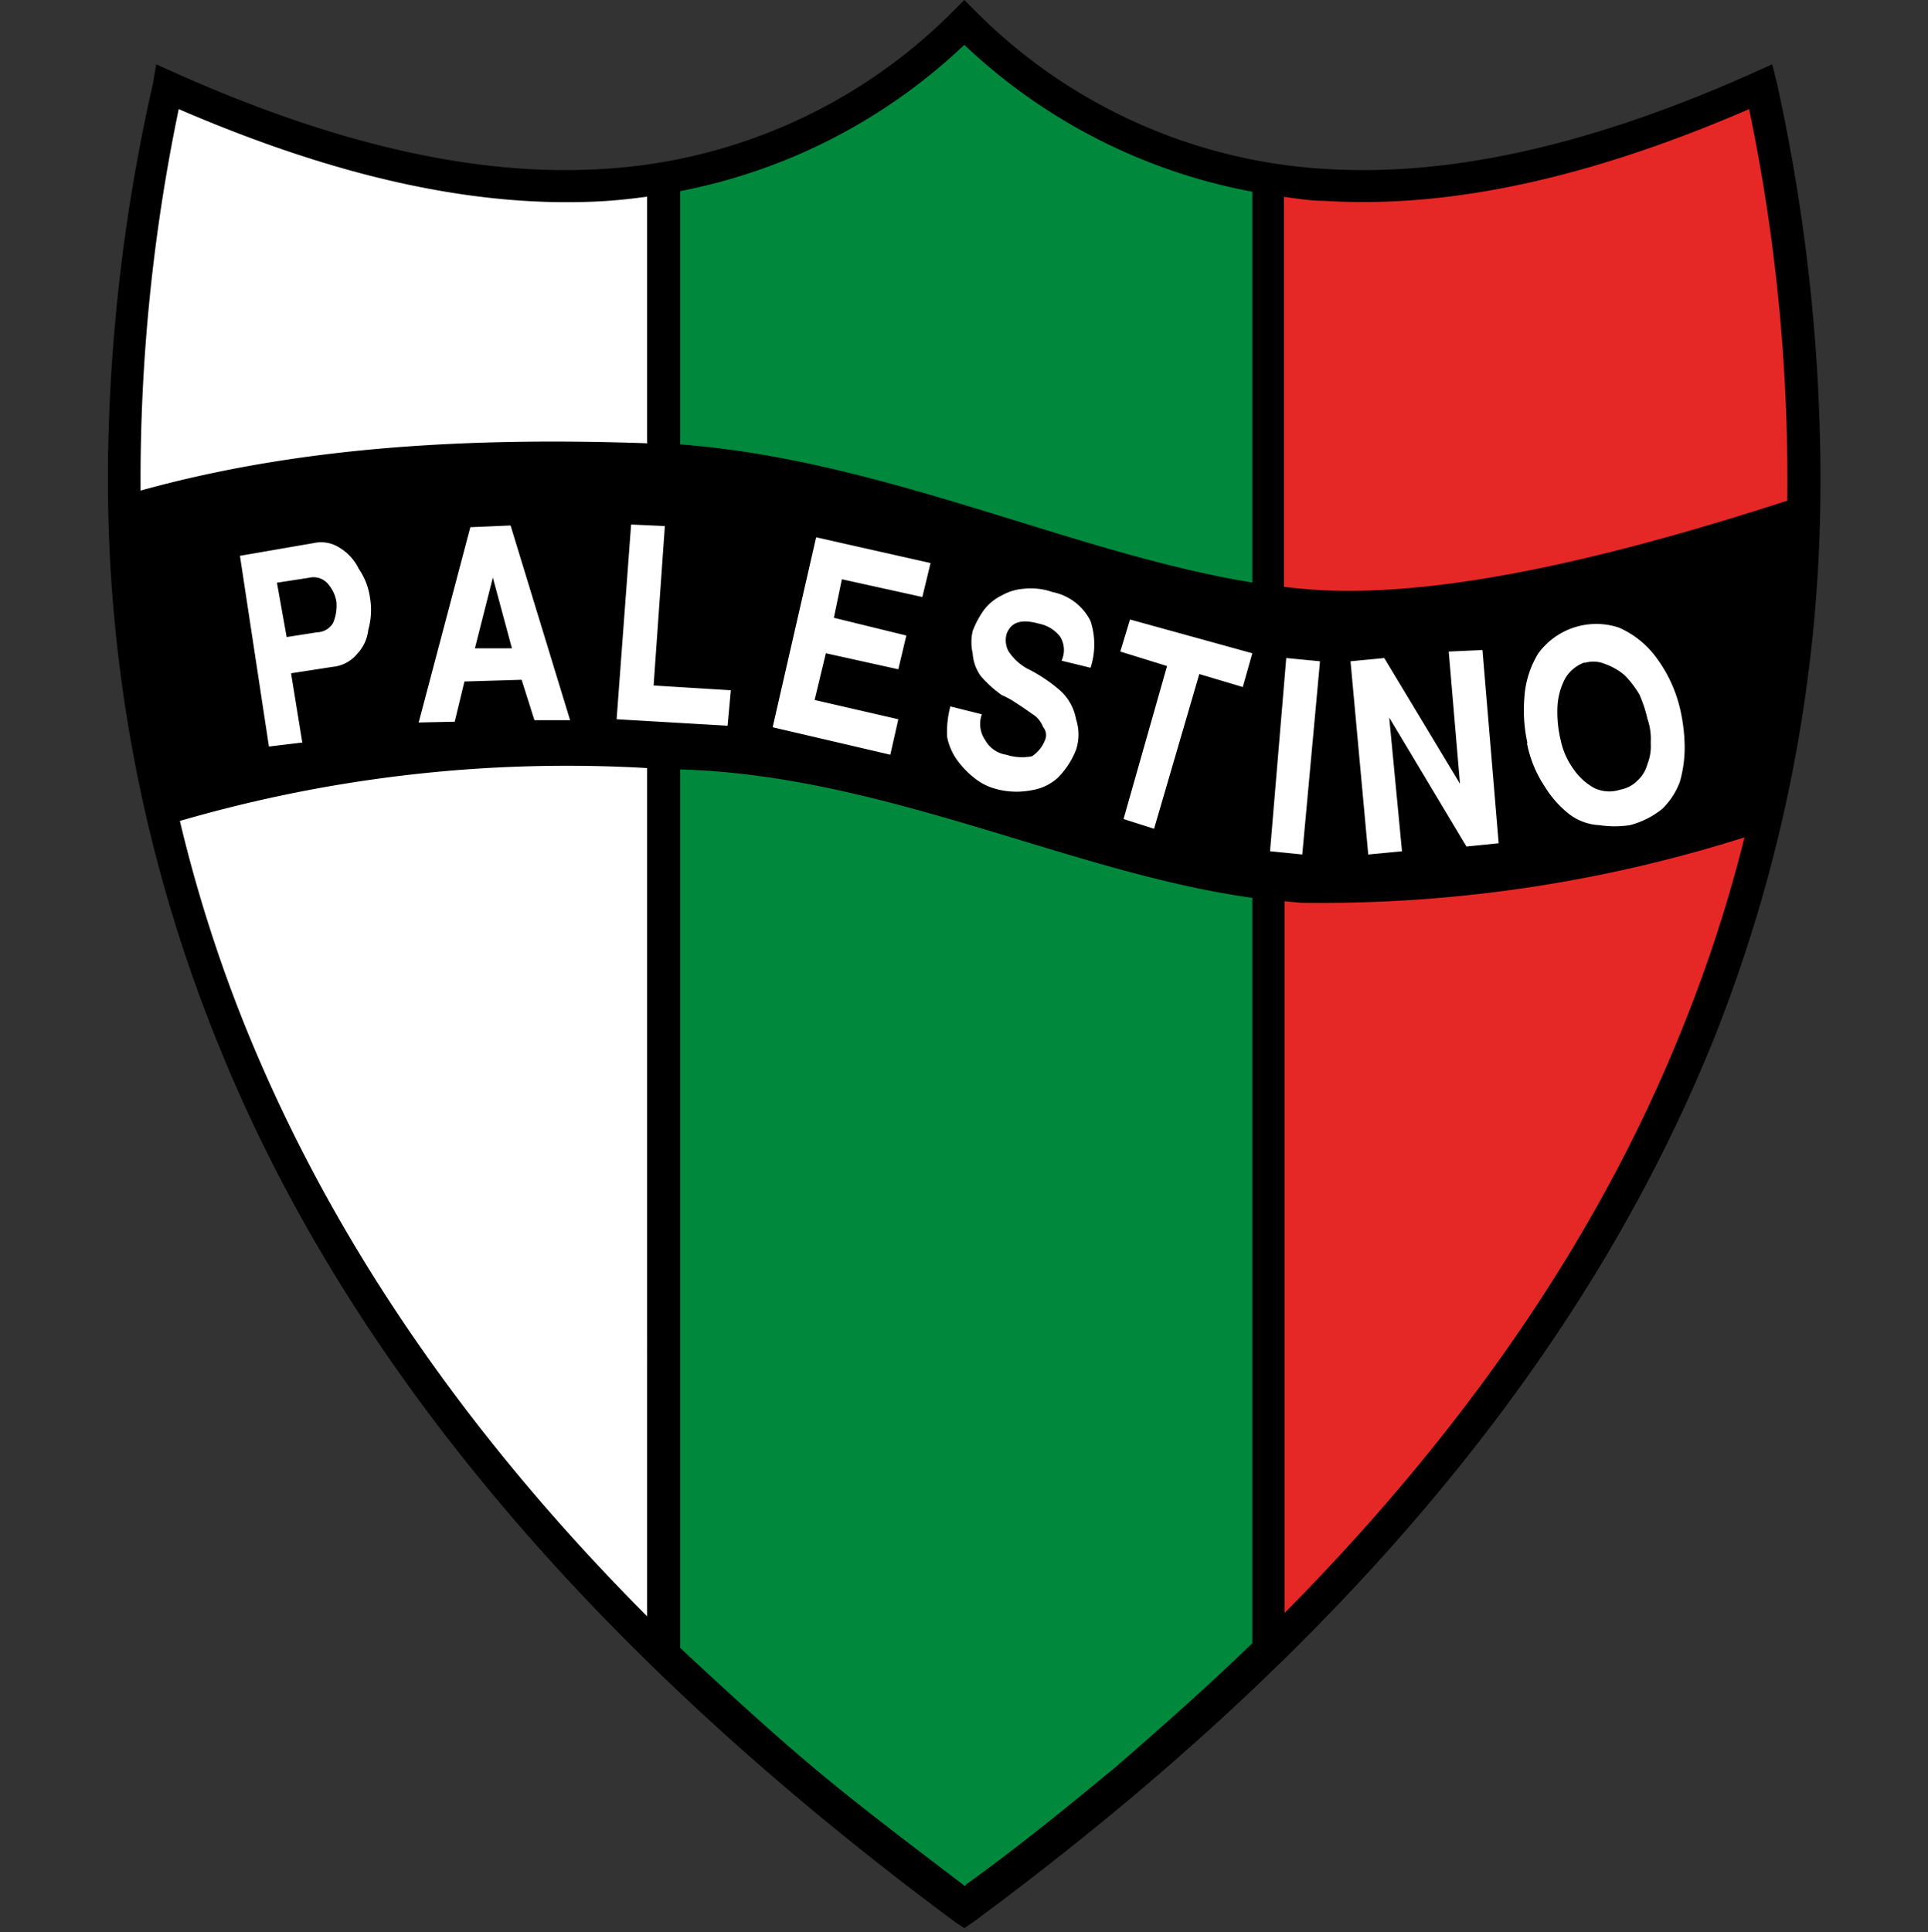 <svg xmlns="http://www.w3.org/2000/svg" width="500" height="501" fill="none"><rect width="100%" height="100%" fill="#333333" stroke="none"/><path fill="#000" fill-rule="evenodd" d="m460.832 21.614-1.236-4.946-4.6 2.078C414.932 36.7 377.787 45.9 344.006 43.822a139.329 139.329 0 0 1-91.008-40.904L250.079 0l-2.918 2.918a139.43 139.43 0 0 1-91.008 40.904C122.322 45.9 85.177 36.7 45.113 18.746l-4.6-2.078-.84 4.946A468.641 468.641 0 0 0 28 120.14v6.282a388.12 388.12 0 0 0 27.945 142.744c31.754 79.731 93.086 156.099 191.612 229.152l2.522 1.682 2.473-1.682c98.922-73.053 159.907-149.421 192.008-229.152a389.402 389.402 0 0 0 27.549-143.436v-4.353a479.43 479.43 0 0 0-11.277-99.763Z" clip-rule="evenodd"/><path fill="#fff" fill-rule="evenodd" d="M167.825 114.701V50.995c-3.561.495-7.171.89-10.831 1.138-34.227 2.077-70.977-6.727-110.644-23.84a471.851 471.851 0 0 0-9.893 98.921c41.35-11.475 85.419-13.849 131.467-12.266M46.647 212.88a375.076 375.076 0 0 0 16.816 52.923c21.12 52.428 55.05 103.867 104.363 153.328V199.179a359.508 359.508 0 0 0-121.18 13.701Z" clip-rule="evenodd"/><path fill="#E52826" fill-rule="evenodd" d="m337.278 234.097-4.154-.395V418.29c48.966-49.461 82.797-100.356 103.521-152.488a371.653 371.653 0 0 0 15.778-48.67 363.212 363.212 0 0 1-115.145 16.965ZM344.797 153.132c34.622 1.187 79.137-10.486 118.706-23.296a469.442 469.442 0 0 0-9.893-101.544c-39.568 17.114-76.367 25.918-110.198 23.791-3.512 0-6.974-.593-10.437-1.038v101.147c3.908.445 7.815.791 11.673.94" clip-rule="evenodd"/><path fill="#00883D" fill-rule="evenodd" d="M250.08 489.12a.392.392 0 0 0 .279-.116.39.39 0 0 0 .116-.279c13.8-9.893 26.709-20.477 38.827-30.468 12.514-10.882 24.73-21.714 35.463-32.15V232.814c-46.641-6.38-95.558-31.803-148.382-33.287v227.767l1.978 1.88c10.684 9.892 21.714 20.081 33.485 29.924 11.772 9.842 25.027 19.784 38.431 30.022M324.765 151.054V49.709a147.834 147.834 0 0 1-74.685-38.085 147.594 147.594 0 0 1-73.697 37.936v65.685c52.923 4.006 102.137 28.341 148.382 35.809Z" clip-rule="evenodd"/><path fill="#fff" fill-rule="evenodd" d="m354.837 221.585-4.6-50.104 8.755-.841 19.636 32.595-2.919-34.276 8.755-.396 4.204 50.104-8.359.841-20.031-33.436 3.313 34.672-8.754.841ZM329.365 220.744l4.204-50.104 8.754.84-4.599 50.104-8.359-.84ZM291.38 212.385l11.277-39.668-12.118-3.759 2.522-8.31 31.705 8.755-2.473 8.755-11.277-3.364-11.723 40.113-7.913-2.522ZM246.32 183.154l8.31 2.077a7.363 7.363 0 0 0 .89 6.727 7.509 7.509 0 0 0 5.441 3.759c2.156.696 4.454.833 6.677.396a8.904 8.904 0 0 0 3.363-4.155 3.209 3.209 0 0 0-.445-3.363 7.316 7.316 0 0 0-2.077-2.918c-1.237-.841-2.918-2.078-4.946-3.364a21.857 21.857 0 0 0-3.759-2.077 30.065 30.065 0 0 1-5.441-4.946 11.167 11.167 0 0 1-2.077-5.837 12.895 12.895 0 0 1 0-5.836 23.788 23.788 0 0 1 2.918-5.441 12.764 12.764 0 0 1 4.6-3.759 13.36 13.36 0 0 1 5.638-1.731 16.872 16.872 0 0 1 7.518.841 14.054 14.054 0 0 1 9.892 7.518 19.485 19.485 0 0 1 0 12.118l-7.518-1.83a6.588 6.588 0 0 0-.395-6.282 9.246 9.246 0 0 0-5.441-3.313c-4.6-1.286-7.122-.446-8.359 2.473a6.03 6.03 0 0 0 .396 4.599 13.686 13.686 0 0 0 4.946 4.6 39.283 39.283 0 0 1 8.853 5.985 13.209 13.209 0 0 1 3.759 7.122 12.656 12.656 0 0 1 0 7.914 21.34 21.34 0 0 1-4.599 7.123 12.765 12.765 0 0 1-6.678 3.313c-3.28.682-6.677.546-9.892-.395a14.823 14.823 0 0 1-4.946-2.523 23.576 23.576 0 0 1-4.55-4.6 15.374 15.374 0 0 1-2.77-6.232 25.702 25.702 0 0 1 .841-7.963M200.372 188.594l11.277-49.263 29.676 6.677-2.127 8.804-20.872-4.6-2.077 9.992 18.795 4.599-2.078 8.755-18.795-4.155-2.918 12.118 21.713 4.996-2.077 9.199-30.517-7.122ZM159.912 186.517l3.759-50.5 8.754.396-2.918 41.349 20.032 1.237-.841 9.199-28.786-1.681ZM396.137 192.75a39.593 39.593 0 0 1-.791-12.068 24.721 24.721 0 0 1 3.61-11.277 18.647 18.647 0 0 1 20.823-6.678 23.702 23.702 0 0 1 9.2 7.073 35.964 35.964 0 0 1 6.677 13.8 46.05 46.05 0 0 1 1.237 9.892 32.298 32.298 0 0 1-1.237 9.2 18.795 18.795 0 0 1-4.599 7.073 22.125 22.125 0 0 1-8.359 4.204 26.509 26.509 0 0 1-7.914 0 14.001 14.001 0 0 1-7.914-2.918 27.1 27.1 0 0 1-6.281-7.123 30.542 30.542 0 0 1-4.6-11.277m14.838-20.823a9.505 9.505 0 0 0-4.946 4.155 17.5 17.5 0 0 0-1.978 7.172 31.316 31.316 0 0 0 .84 8.804 19.437 19.437 0 0 0 3.314 7.468 15.689 15.689 0 0 0 5.441 4.947 9.052 9.052 0 0 0 6.677.395 8.357 8.357 0 0 0 4.6-2.473 8.753 8.753 0 0 0 2.473-4.204c.687-1.727.975-3.587.841-5.441a15.991 15.991 0 0 0-.841-6.232 34.61 34.61 0 0 0-2.077-6.281 25.71 25.71 0 0 0-3.759-4.946 15.493 15.493 0 0 0-4.946-2.919 7.965 7.965 0 0 0-5.441-.395M108.572 187.359l13.404-50.648 10.436-.445 15.432 50.499h-9.249l-3.314-10.486-14.839.446-2.522 10.436-9.348.198Zm14.591-19.241h9.595l-4.946-18.35-4.649 18.35ZM69.745 193.592l-7.518-49.461 19.19-3.314a8.813 8.813 0 0 1 6.678 1.236 12.865 12.865 0 0 1 4.946 5.441 17.36 17.36 0 0 1 2.918 7.518c.47 2.769.317 5.607-.445 8.309a10.783 10.783 0 0 1-2.918 6.282 9.3 9.3 0 0 1-6.282 3.314l-10.832 1.682 2.918 17.954-8.655 1.039Zm4.6-28.391 7.913-1.237a4.944 4.944 0 0 0 4.155-2.473 11.472 11.472 0 0 0 .84-5.44 9.394 9.394 0 0 0-2.472-4.946 4.938 4.938 0 0 0-4.6-1.286l-8.359 1.286 2.522 14.096Z" clip-rule="evenodd"/></svg>